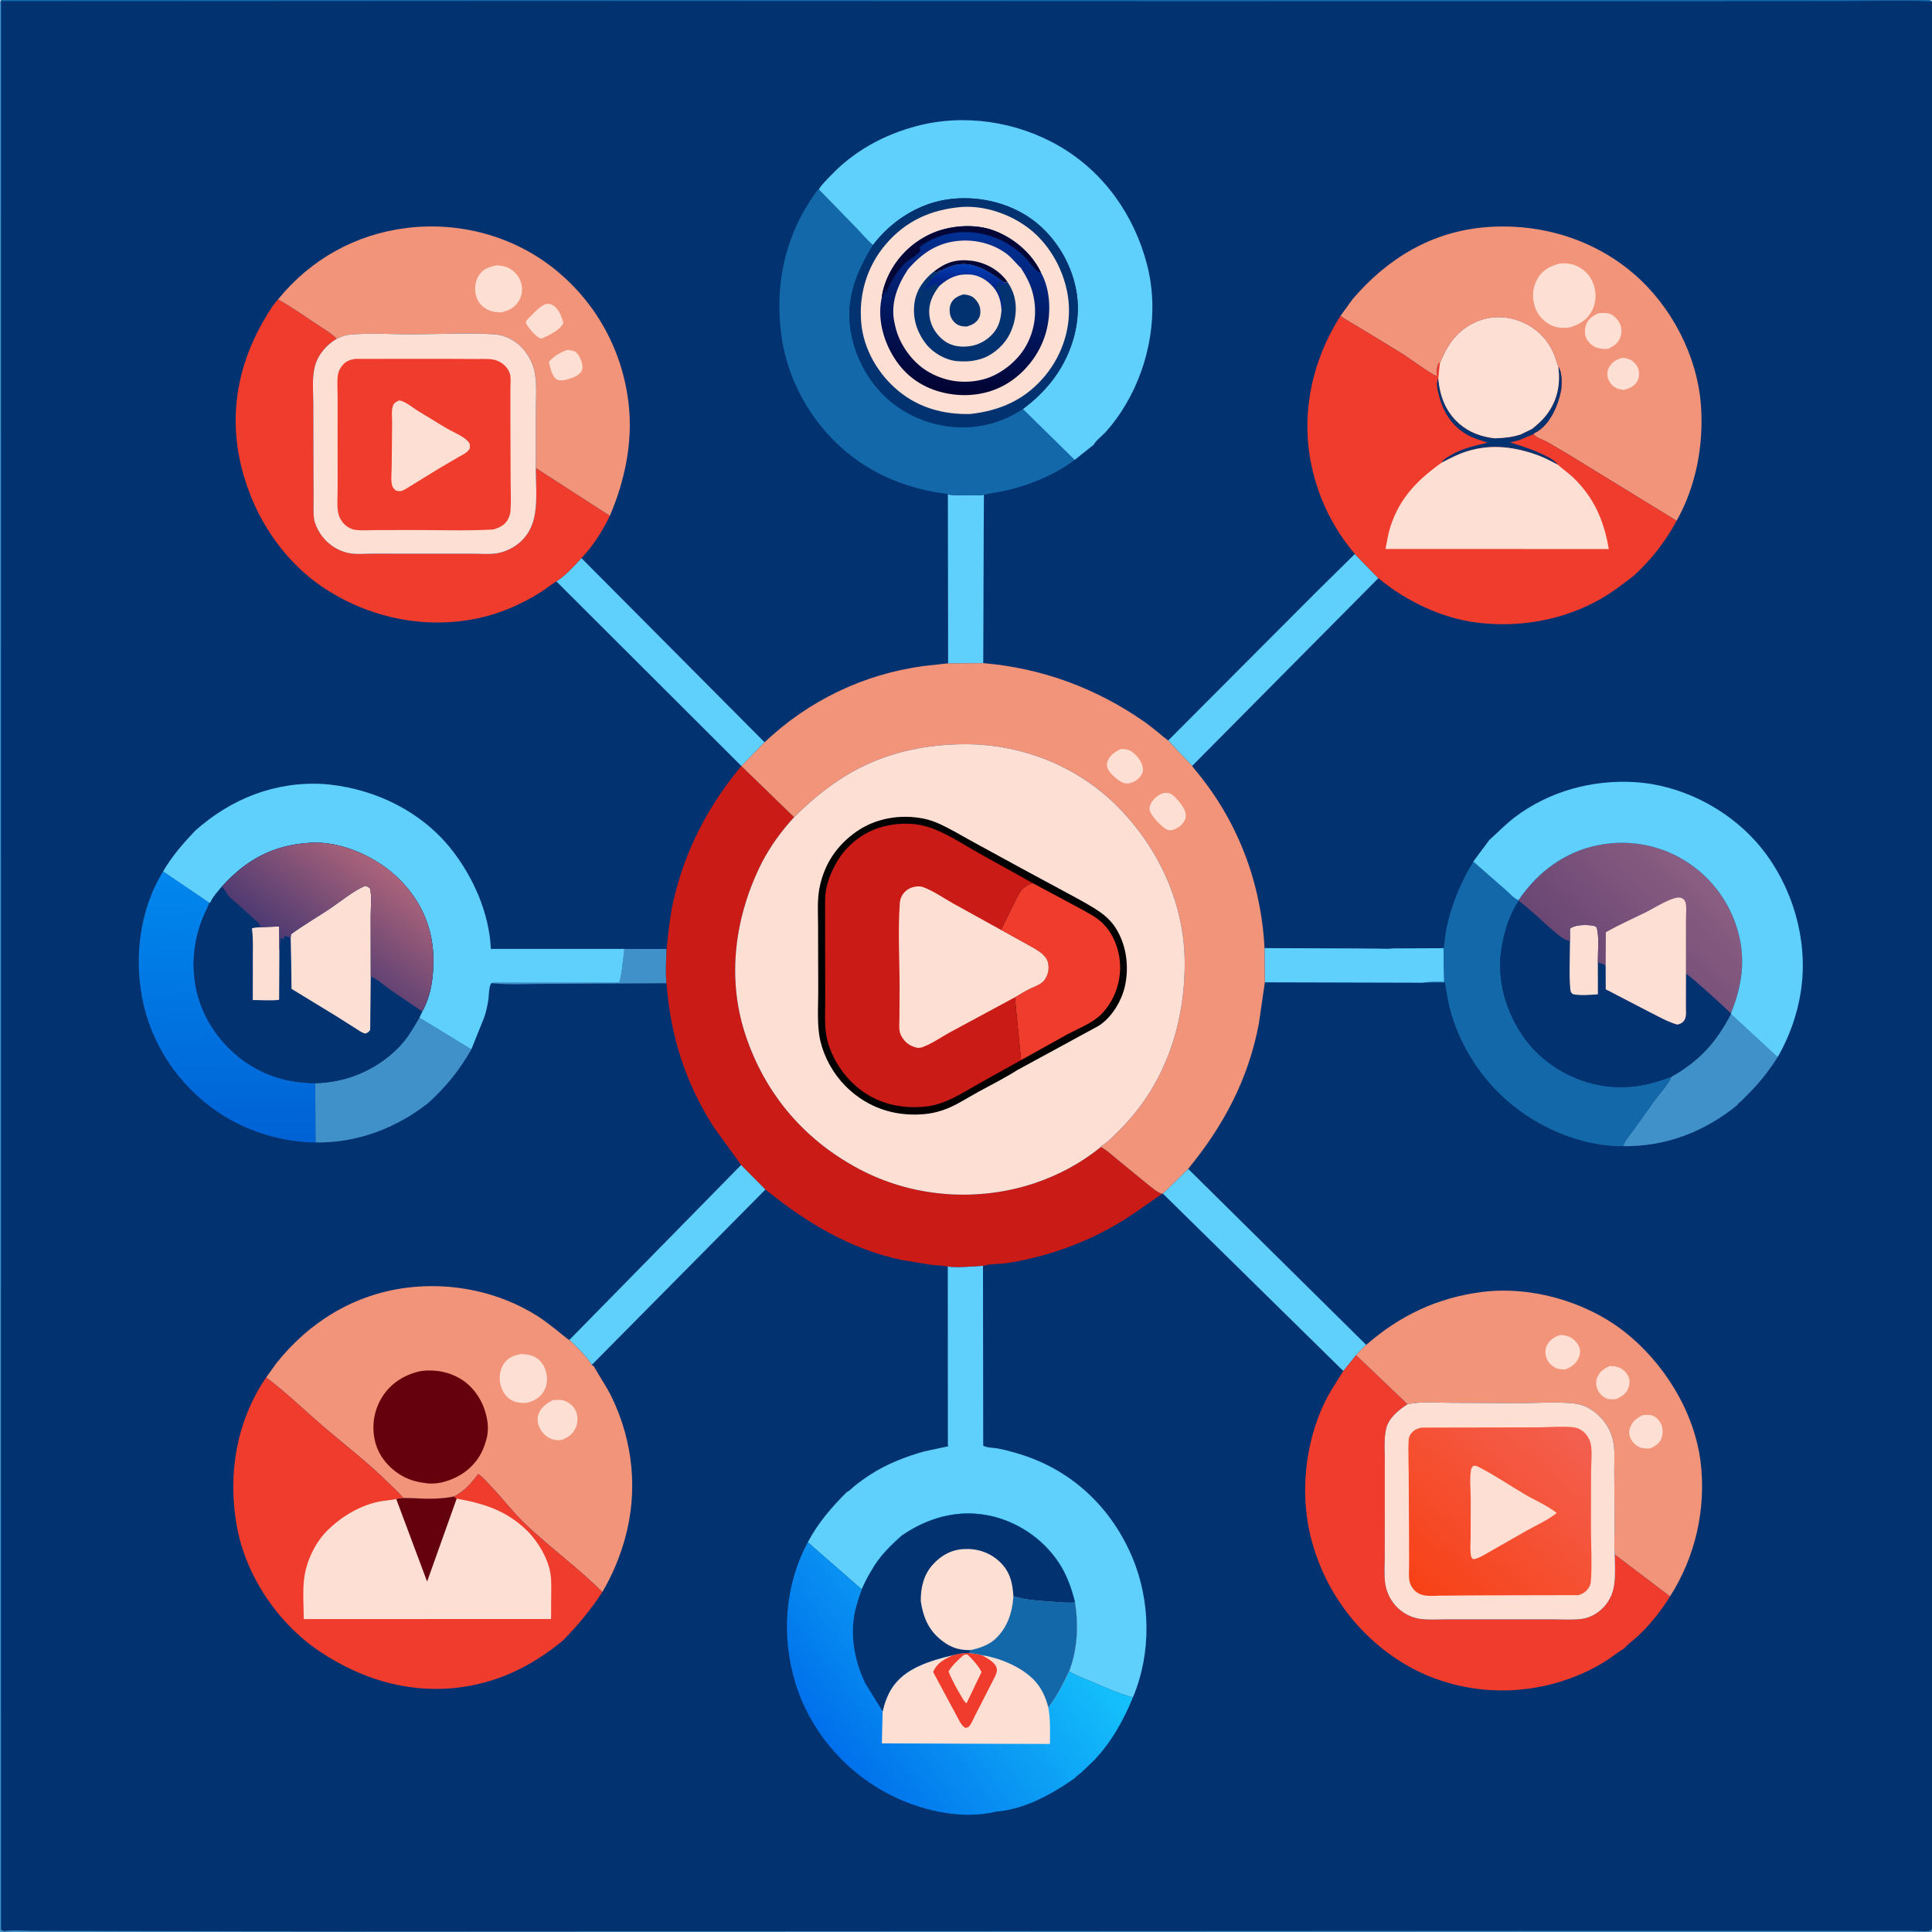<svg version="1.1" xmlns="http://www.w3.org/2000/svg" style="display: block;" viewBox="0 0 2048 2048" width="1024" height="1024">
<defs>
	<linearGradient id="Gradient1" gradientUnits="userSpaceOnUse" x1="243.217" y1="1210.34" x2="235.666" y2="924.346">
		<stop class="stop0" offset="0" stop-opacity="1" stop-color="rgb(0,98,213)"/>
		<stop class="stop1" offset="1" stop-opacity="1" stop-color="rgb(0,135,238)"/>
	</linearGradient>
	<linearGradient id="Gradient2" gradientUnits="userSpaceOnUse" x1="1694.31" y1="1037.57" x2="1805.5" y2="929.354">
		<stop class="stop0" offset="0" stop-opacity="1" stop-color="rgb(106,71,116)"/>
		<stop class="stop1" offset="1" stop-opacity="1" stop-color="rgb(139,94,130)"/>
	</linearGradient>
	<linearGradient id="Gradient3" gradientUnits="userSpaceOnUse" x1="1010.7" y1="417.703" x2="1032.83" y2="245.978">
		<stop class="stop0" offset="0" stop-opacity="1" stop-color="rgb(1,2,49)"/>
		<stop class="stop1" offset="1" stop-opacity="1" stop-color="rgb(0,49,149)"/>
	</linearGradient>
	<linearGradient id="Gradient4" gradientUnits="userSpaceOnUse" x1="1023.22" y1="300.015" x2="1024.99" y2="281.093">
		<stop class="stop0" offset="0" stop-opacity="1" stop-color="rgb(0,37,139)"/>
		<stop class="stop1" offset="1" stop-opacity="1" stop-color="rgb(0,61,182)"/>
	</linearGradient>
	<linearGradient id="Gradient5" gradientUnits="userSpaceOnUse" x1="329.045" y1="1021" x2="406.954" y2="920.192">
		<stop class="stop0" offset="0" stop-opacity="1" stop-color="rgb(78,58,114)"/>
		<stop class="stop1" offset="1" stop-opacity="1" stop-color="rgb(170,99,122)"/>
	</linearGradient>
	<linearGradient id="Gradient6" gradientUnits="userSpaceOnUse" x1="1509.09" y1="1691.41" x2="1668.85" y2="1511.65">
		<stop class="stop0" offset="0" stop-opacity="1" stop-color="rgb(247,65,22)"/>
		<stop class="stop1" offset="1" stop-opacity="1" stop-color="rgb(243,96,80)"/>
	</linearGradient>
	<linearGradient id="Gradient7" gradientUnits="userSpaceOnUse" x1="876.286" y1="1847.53" x2="1111.37" y2="1676.9">
		<stop class="stop0" offset="0" stop-opacity="1" stop-color="rgb(0,112,235)"/>
		<stop class="stop1" offset="1" stop-opacity="1" stop-color="rgb(21,195,252)"/>
	</linearGradient>
</defs>
<path transform="translate(0,0)" fill="rgb(3,50,112)" d="M 4 2048 L 0 2048 L -0.066 448.423 L -0.067 119.41 L -0.063 35.174 L -0.066 12.278 C -0.066 8.272 -0.682 3.716 1 0 L 2022.81 0 C 2028.65 0 2043.41 -1.641 2047.53 0.969 L 2048 2 L 2048 2045 L 2047.45 2047.95 L 4 2048 z"/>
<path transform="translate(0,0)" fill="rgb(64,145,201)" d="M 661.887 1005.89 L 705.904 1005.92 L 706.637 1006.17 C 706.233 1017.88 705.28 1030.63 706.543 1042.27 L 578.903 1042.9 C 559.875 1042.87 539.712 1044.32 520.9 1042.16 C 525.077 1041.21 529.92 1041.69 534.19 1041.69 L 559.468 1041.72 L 656.112 1041.71 C 658.688 1038.25 661.102 1011.97 661.887 1005.89 z"/>
<path transform="translate(0,0)" fill="rgb(19,104,170)" d="M 1 0 L 2022.81 0 C 2028.65 0 2043.41 -1.641 2047.53 0.969 L 2048 2 C 2043.39 -0.183 1962.29 1.217 1949.39 1.212 L 1581.01 1.429 L 556.83 1.029 L 170.349 1.24 L 1.077 1.22 L 1 0 z"/>
<path transform="translate(0,0)" fill="rgb(64,145,201)" d="M 4 2048 L 0 2048 L -0.066 448.423 L -0.067 119.41 L -0.063 35.174 L -0.066 12.278 C -0.066 8.272 -0.682 3.716 1 0 L 1.077 1.22 L 1.05 2045.5 C 2.211 2046.33 2.751 2046.69 4.163 2047.07 C 14.478 2045.63 26.518 2046.79 37.005 2046.81 L 109.023 2046.96 L 367.61 2047.49 L 1649.25 2046.86 L 1961.58 2046.86 L 2027.06 2046.79 C 2032.08 2046.78 2040.92 2048.04 2045.5 2046.76 C 2046.48 2046.48 2047.17 2045.59 2048 2045 L 2047.45 2047.95 L 4 2048 z"/>
<path transform="translate(0,0)" fill="rgb(95,207,252)" d="M 1004.8 524.109 C 1011.55 525.403 1018.57 524.992 1025.42 524.983 C 1031.17 524.974 1037.34 525.444 1043.01 524.419 L 1042.77 562.037 L 1042.29 702.958 L 1005.04 703.17 L 1004.8 524.109 z"/>
<path transform="translate(0,0)" fill="rgb(95,207,252)" d="M 1340.44 1005.04 L 1431.12 1005.35 L 1461.78 1005.59 C 1466.61 1005.61 1471.96 1006.08 1476.73 1005.34 L 1530.3 1005.12 L 1530.21 1006.76 L 1530.96 1040.96 C 1523.83 1041.1 1515.42 1040.41 1508.48 1041.75 L 1340.78 1041.31 L 1340.44 1005.04 z"/>
<path transform="translate(0,0)" fill="rgb(95,207,252)" d="M 603.605 1420.32 L 785.644 1234.88 L 811.443 1260.89 L 627.321 1446.84 C 621.306 1437.26 611.731 1428.17 603.605 1420.32 z"/>
<path transform="translate(0,0)" fill="rgb(64,145,201)" d="M 1834.84 1074.9 L 1884.35 1120.63 C 1876.56 1133.08 1867.39 1144.83 1857.31 1155.5 L 1846.3 1166.65 C 1845 1167.89 1842.25 1169.9 1841.6 1171.44 C 1806.77 1199.79 1765.96 1215.54 1720.69 1215.03 C 1721.68 1209.86 1727.48 1203.56 1730.5 1199.31 L 1754.93 1165.17 C 1760.48 1157.67 1768.12 1149.75 1771.93 1141.27 C 1801.61 1124.44 1818.98 1104.96 1834.84 1074.9 z"/>
<path transform="translate(0,0)" fill="rgb(95,207,252)" d="M 1259.5 1239.03 L 1448.21 1425.61 C 1444.63 1429.16 1440.77 1432.61 1437.57 1436.5 L 1423.98 1453.33 L 1232.71 1265.28 L 1259.5 1239.03 z"/>
<path transform="translate(0,0)" fill="rgb(95,207,252)" d="M 589.76 616.285 C 599.766 610.061 608.239 600.114 616.334 591.627 L 810.481 786.823 L 785.925 812.033 L 589.76 616.285 z"/>
<path transform="translate(0,0)" fill="rgb(95,207,252)" d="M 1436.19 587.276 L 1461.1 612.91 L 1263.71 811.926 L 1238.31 784.989 L 1393.59 629.282 L 1436.19 587.276 z"/>
<path transform="translate(0,0)" fill="rgb(64,145,201)" d="M 334.155 1148.17 C 344.387 1148.05 354.817 1146.57 364.703 1143.94 C 388.557 1137.6 411.793 1123.54 427.648 1104.57 C 434.265 1096.65 439.331 1087.62 444.49 1078.72 L 499.625 1112.39 C 487.047 1134.53 472.571 1152.45 453.663 1169.44 C 419.682 1196.15 378.081 1211.8 334.446 1211.06 L 334.155 1148.17 z"/>
<path transform="translate(0,0)" fill="url(#Gradient1)" d="M 172.882 923.711 L 222.05 957.065 C 219.069 964.566 215.232 971.465 212.597 979.134 C 202.316 1009.07 202.537 1042 215.212 1071.19 C 228.644 1102.13 254.619 1127.33 286.098 1139.56 C 301.54 1145.56 317.593 1148.07 334.155 1148.17 L 334.446 1211.06 C 301.169 1210.87 266.382 1200.74 238.038 1183.37 C 195.497 1157.3 164.185 1115.05 152.557 1066.4 C 141.226 1018.99 147.178 965.794 172.882 923.711 z"/>
<path transform="translate(0,0)" fill="rgb(19,104,170)" d="M 1561.72 913.303 L 1597.17 944.308 C 1600.23 947.022 1605.98 953.545 1609.81 954.086 L 1609.94 954.919 C 1599.83 969.828 1594.44 987.895 1591.62 1005.49 C 1586.17 1039.48 1596.82 1074.76 1617.09 1102.04 C 1636.87 1128.65 1668.54 1146.84 1701.32 1151.3 C 1726.57 1154.74 1748.52 1150.27 1771.93 1141.27 C 1768.12 1149.75 1760.48 1157.67 1754.93 1165.17 L 1730.5 1199.31 C 1727.48 1203.56 1721.68 1209.86 1720.69 1215.03 C 1682.49 1215.65 1641.32 1199.68 1610.92 1177.4 C 1576.54 1152.21 1550.95 1116.16 1538.63 1075.34 C 1535.29 1064.26 1533.6 1053 1531.83 1041.6 L 1508.48 1041.75 C 1515.42 1040.41 1523.83 1041.1 1530.96 1040.96 L 1530.21 1006.76 L 1530.3 1005.12 C 1531.51 998.067 1531.88 990.958 1533.37 983.878 C 1538.65 958.626 1548.46 935.39 1561.72 913.303 z"/>
<path transform="translate(0,0)" fill="rgb(3,50,112)" d="M 1609.94 954.919 C 1622.42 964.05 1633.54 975.581 1645.4 985.586 C 1651.2 990.482 1656.55 995.899 1664.24 997.622 L 1664.2 984.5 C 1669.74 979.967 1681.16 980.217 1688 981.098 C 1689.98 981.352 1690.96 981.878 1692.5 983.061 C 1695.45 993.272 1693.68 1009.15 1693.77 1020.05 L 1702.08 1023.25 L 1702.17 1048.71 L 1748.62 1072.8 C 1758.1 1077.49 1767.9 1083.28 1778.11 1086.11 C 1780.65 1085.39 1782.6 1084.79 1784.44 1082.8 C 1788.12 1078.85 1787.05 1072.75 1787.1 1067.7 L 1787.15 1032.24 C 1790.73 1033.42 1829.66 1068.99 1834.91 1074.24 L 1834.84 1074.9 C 1818.98 1104.96 1801.61 1124.44 1771.93 1141.27 C 1748.52 1150.27 1726.57 1154.74 1701.32 1151.3 C 1668.54 1146.84 1636.87 1128.65 1617.09 1102.04 C 1596.82 1074.76 1586.17 1039.48 1591.62 1005.49 C 1594.44 987.895 1599.83 969.828 1609.94 954.919 z"/>
<path transform="translate(0,0)" fill="rgb(254,223,212)" d="M 1664.24 997.622 L 1664.2 984.5 C 1669.74 979.967 1681.16 980.217 1688 981.098 C 1689.98 981.352 1690.96 981.878 1692.5 983.061 C 1695.45 993.272 1693.68 1009.15 1693.77 1020.05 L 1693.87 1053.98 C 1685.32 1054.59 1675.94 1055.59 1667.5 1053.92 C 1666.78 1053.21 1665.83 1052.67 1665.34 1051.78 C 1662.84 1047.21 1664.26 1005.69 1664.24 997.622 z"/>
<path transform="translate(0,0)" fill="url(#Gradient2)" d="M 1609.81 954.086 C 1630.2 924.071 1659.27 902.485 1695.31 895.678 C 1728.91 889.332 1762.99 896.339 1791.25 915.704 C 1819.61 935.141 1838.95 965.251 1844.97 999.094 C 1849.7 1025.66 1844.58 1049.57 1834.91 1074.24 C 1829.66 1068.99 1790.73 1033.42 1787.15 1032.24 L 1787.1 1067.7 C 1787.05 1072.75 1788.12 1078.85 1784.44 1082.8 C 1782.6 1084.79 1780.65 1085.39 1778.11 1086.11 C 1767.9 1083.28 1758.1 1077.49 1748.62 1072.8 L 1702.17 1048.71 L 1702.08 1023.25 L 1693.77 1020.05 C 1693.68 1009.15 1695.45 993.272 1692.5 983.061 C 1690.96 981.878 1689.98 981.352 1688 981.098 C 1681.16 980.217 1669.74 979.967 1664.2 984.5 L 1664.24 997.622 C 1656.55 995.899 1651.2 990.482 1645.4 985.586 C 1633.54 975.581 1622.42 964.05 1609.94 954.919 L 1609.81 954.086 z"/>
<path transform="translate(0,0)" fill="rgb(254,223,212)" d="M 1702.08 1023.25 L 1702.26 988.263 C 1716.18 980.222 1731.3 973.706 1745.69 966.519 C 1753.12 962.807 1773.53 949.848 1781.12 951.612 C 1783.17 952.088 1785.04 953.103 1786.06 955 C 1788.34 959.229 1787.15 969.307 1787.18 974.222 L 1787.15 1032.24 L 1787.1 1067.7 C 1787.05 1072.75 1788.12 1078.85 1784.44 1082.8 C 1782.6 1084.79 1780.65 1085.39 1778.11 1086.11 C 1767.9 1083.28 1758.1 1077.49 1748.62 1072.8 L 1702.17 1048.71 L 1702.08 1023.25 z"/>
<path transform="translate(0,0)" fill="rgb(95,207,252)" d="M 1578.7 890.501 C 1587.9 882.259 1596.25 873.471 1606.16 866.001 C 1642.36 838.713 1687.67 826.442 1732.66 829.068 C 1781.08 831.895 1829.48 856.326 1861.57 892.393 C 1895.76 930.819 1914.26 984.999 1910.6 1036.31 C 1908.51 1065.65 1899.11 1095.21 1884.35 1120.63 L 1834.84 1074.9 L 1834.91 1074.24 C 1844.58 1049.57 1849.7 1025.66 1844.97 999.094 C 1838.95 965.251 1819.61 935.141 1791.25 915.704 C 1762.99 896.339 1728.91 889.332 1695.31 895.678 C 1659.27 902.485 1630.2 924.071 1609.81 954.086 C 1605.98 953.545 1600.23 947.022 1597.17 944.308 L 1561.72 913.303 L 1578.7 890.501 z"/>
<path transform="translate(0,0)" fill="rgb(19,104,170)" d="M 868.02 200.792 L 908.189 242.056 C 913.763 247.805 919.317 254.63 925.453 259.706 C 906.054 291.275 894.457 321.684 903.5 359.296 C 911.08 390.822 930.334 418.884 958.301 435.678 C 985.302 451.891 1017.98 457.18 1048.61 449.422 C 1061.62 446.129 1073.04 440.718 1084.3 433.554 L 1139.19 487.514 C 1119.2 502.492 1094.68 512.979 1070.5 519.046 C 1061.42 521.324 1052.14 522.396 1043.01 524.419 C 1037.34 525.444 1031.17 524.974 1025.42 524.983 C 1018.57 524.992 1011.55 525.403 1004.8 524.109 C 1003.36 523.218 1004.17 523.535 1002.14 523.276 C 966.942 518.789 933.371 506.498 904.832 485.149 C 864.052 454.642 835.841 407.753 828.562 357.263 C 820.419 300.784 832.755 246.517 867.197 200.819 L 868.02 200.792 z"/>
<path transform="translate(0,0)" fill="rgb(95,207,252)" d="M 206.975 880.504 C 245.287 846.423 292.002 828.006 343.576 831.105 L 350 831.726 C 399.078 837.302 446.287 860.308 477.561 899.191 C 501.228 928.617 518.729 967.722 520.301 1005.86 L 661.887 1005.89 C 661.102 1011.97 658.688 1038.25 656.112 1041.71 L 559.468 1041.72 L 534.19 1041.69 C 529.92 1041.69 525.077 1041.21 520.9 1042.16 C 518.038 1045.68 518.398 1055.03 517.684 1059.83 C 516.786 1065.87 515.385 1071.83 513.59 1077.66 L 499.625 1112.39 L 444.49 1078.72 L 447.607 1072.23 C 457.539 1054.43 459.987 1033 459.302 1012.98 C 458.165 979.812 444.045 951.02 419.6 928.492 C 396.85 907.525 361.378 891.708 330.012 893.318 C 290.651 895.337 261.534 910.624 235.315 939.773 C 231.116 944.889 225.482 950.786 222.941 956.966 L 222.05 957.065 L 172.882 923.711 C 182.259 907.701 194.236 893.881 206.975 880.504 z"/>
<path transform="translate(0,0)" fill="rgb(239,60,45)" d="M 1423.98 1453.33 L 1437.57 1436.5 L 1492.07 1488.52 C 1482.67 1494.64 1471.92 1503.1 1469.34 1514.69 L 1468.84 1517.5 L 1468.59 1518.9 C 1467.17 1527.54 1467.95 1537.11 1467.93 1545.86 L 1467.92 1595.5 L 1467.88 1650.59 C 1467.89 1659.75 1467.03 1669.83 1468.42 1678.83 C 1469.54 1686.15 1472.39 1692.84 1476.71 1698.85 C 1482.94 1707.51 1493.48 1714.15 1504 1715.87 C 1513.53 1717.43 1524.37 1716.59 1534.03 1716.61 L 1592.37 1716.63 L 1647.17 1716.63 C 1656.78 1716.63 1667.2 1717.4 1676.7 1716.11 C 1683.55 1715.17 1689.8 1712.29 1695.21 1708.03 C 1704.09 1701.02 1709.61 1691.17 1711.09 1680 L 1711.33 1678.3 C 1712.57 1668.36 1711.84 1657.81 1711.75 1647.79 L 1770.34 1692.18 C 1761.08 1707.15 1750.09 1721.01 1737.4 1733.22 C 1732.49 1737.95 1726.23 1742.15 1721.85 1747.27 C 1714.28 1751.86 1707.33 1757.6 1699.76 1762.27 C 1681.88 1773.3 1660.11 1781.79 1639.67 1786.53 C 1587.12 1798.72 1530.74 1790.27 1484.92 1761.49 C 1435.73 1730.6 1400.78 1680.72 1388.23 1624.12 C 1378.54 1580.38 1383.93 1530.28 1402.76 1489.67 C 1408.66 1476.96 1416.44 1465.11 1423.98 1453.33 z"/>
<path transform="translate(0,0)" fill="rgb(239,60,45)" d="M 294.833 317.235 C 308.856 325.279 322.191 334.495 335.596 343.52 C 342.783 348.359 350.997 352.858 357.058 359.052 C 346.096 365.533 337.219 375.627 333.839 388.128 C 330.525 400.385 332.1 415.429 332.109 428.14 L 332.261 491.364 L 332.406 528.616 C 332.453 535.597 331.903 543.328 332.951 550.208 C 333.719 555.245 336.329 560.677 339.014 564.933 C 345.951 575.925 357.594 584.095 370.437 586.452 C 378.168 587.871 387.438 586.94 395.324 586.943 L 446.651 586.977 L 500.424 586.972 C 508.655 586.971 517.703 587.777 525.816 586.684 C 533.359 585.667 541.592 582.122 547.667 577.652 C 558.725 569.517 565.084 557.996 567.063 544.5 L 567.336 542.773 C 569.507 527.904 568.035 511.155 567.978 496.067 L 646.483 546.717 C 638.89 562.497 628.54 579 616.334 591.627 C 608.239 600.114 599.766 610.061 589.76 616.285 C 584.137 619.587 579.099 624.007 573.546 627.505 C 552.689 640.645 529.859 650.627 505.665 655.617 C 449.588 667.182 391.05 654.809 343.455 623.282 C 296.368 592.092 264.592 540.06 253.714 485.111 C 242.14 426.642 256.947 371.929 289.829 323.236 L 294.833 317.235 z"/>
<path transform="translate(0,0)" fill="rgb(95,207,252)" d="M 1004.69 1342.59 C 1016.65 1343.92 1029.97 1342.41 1042.02 1341.78 L 1042.25 1532.49 L 1043.44 1533.05 C 1047.57 1534.86 1053.4 1534.59 1057.88 1535.47 C 1067.11 1537.29 1076.41 1539.87 1085.34 1542.83 C 1138.53 1560.5 1178.66 1599.5 1200.29 1650.85 C 1219.61 1696.69 1220.58 1751.54 1201.58 1797.73 L 1200.86 1799.43 C 1185.08 1795.01 1171 1788.53 1156 1782.15 C 1148.27 1778.86 1140.44 1776.21 1133.29 1771.71 C 1142.27 1748.49 1143.33 1722.93 1139.57 1698.55 C 1135.79 1683.49 1130.7 1668.98 1122 1656 C 1104.84 1630.36 1076.92 1611.87 1046.59 1606.23 C 1013.71 1600.11 983.133 1609.29 956.083 1627.64 C 943.985 1638.45 932.167 1649.95 924.191 1664.28 C 919.989 1670.89 916.734 1677.7 913.501 1684.83 L 856.302 1634.87 C 867.136 1614.35 881.512 1597.67 897.88 1581.46 C 900.22 1580.71 903.513 1577.11 905.496 1575.51 C 910.925 1571.11 916.64 1567.01 922.504 1563.21 C 940.041 1551.84 959.534 1544.27 979.559 1538.6 L 1005.2 1533.13 L 1004.8 1531.6 L 1004.69 1342.59 z"/>
<path transform="translate(0,0)" fill="rgb(95,207,252)" d="M 868.02 200.792 C 871.165 195.368 876.34 190.598 880.665 186.056 C 905.532 159.937 936.848 142.911 971.502 133.676 C 1022.08 120.198 1078.19 128.781 1123.32 155.144 C 1170.36 182.626 1202.56 228.439 1216.01 280.901 C 1228.75 330.569 1219.05 385.64 1192.98 429.358 C 1186.9 439.542 1180.19 448.95 1172.24 457.764 C 1169.26 461.072 1160.94 467.729 1159.42 471.394 L 1139.19 487.514 L 1084.3 433.554 C 1095.63 425.206 1105.91 415.497 1114.64 404.435 C 1134.55 379.183 1145.94 345.246 1141.69 313.091 C 1137.62 282.299 1120.1 252.073 1095.24 233.486 C 1069.56 214.29 1035.22 206.778 1003.68 211.518 C 972.737 216.168 944.066 234.917 925.453 259.706 C 919.317 254.63 913.763 247.805 908.189 242.056 L 868.02 200.792 z"/>
<path transform="translate(0,0)" fill="rgb(242,148,121)" d="M 294.833 317.235 C 329.455 274.762 377.071 248.229 431.388 241.628 C 486.67 234.91 543.267 249.868 586.913 284.481 C 632.122 320.332 660.279 372.045 666.5 429.264 C 670.852 469.287 662.216 510.036 646.483 546.717 L 567.978 496.067 L 568.013 436.085 C 568.009 420.026 570.174 401.29 564.355 386.189 C 559.492 373.57 549.881 362.691 537.224 357.498 C 533.112 355.811 528.885 354.72 524.449 354.417 C 495.891 352.471 466.093 354.287 437.419 354.379 C 415.244 354.451 391.483 352.548 369.5 354.901 C 365.074 355.375 361.101 357.297 357.058 359.052 C 350.997 352.858 342.783 348.359 335.596 343.52 C 322.191 334.495 308.856 325.279 294.833 317.235 z"/>
<path transform="translate(0,0)" fill="rgb(254,223,212)" d="M 600.497 371.083 C 602.086 371.017 603.62 371.102 605.188 371.366 C 608.754 371.965 610.858 373.034 612.906 376.023 C 615.712 380.117 618.794 387.735 616.762 392.686 C 614.237 398.839 604.09 401.51 598.241 402.956 C 596.062 403.074 592.852 403.512 590.843 402.558 C 585.134 399.846 583.159 389.1 581.779 383.482 C 587.587 377.359 592.737 374.269 600.497 371.083 z"/>
<path transform="translate(0,0)" fill="rgb(254,223,212)" d="M 577.625 322.5 C 581.184 321.818 582.855 321.774 586.151 323.662 C 592.62 327.37 595.459 335.88 597.264 342.58 C 593.353 349.992 582.808 354.962 575.5 358.34 L 572.984 358.926 C 567.778 356.441 562.292 349.826 558.967 345.137 C 557.316 342.808 557.41 342.651 557.952 340 C 563.918 333.694 569.929 326.718 577.625 322.5 z"/>
<path transform="translate(0,0)" fill="rgb(254,223,212)" d="M 526.968 281.264 C 531.196 281.386 535.985 282.34 539.743 284.352 C 545.671 287.525 550.345 293.067 552.319 299.5 C 554.284 305.903 553.48 313.028 550.107 318.826 C 545.841 326.158 539.368 329.158 531.503 331.088 C 524.803 331.133 518.692 330.033 513.15 325.993 C 508.006 322.243 504.867 316.578 503.923 310.334 C 502.92 303.707 504.403 296.099 508.471 290.683 C 513.219 284.361 519.575 282.566 526.968 281.264 z"/>
<path transform="translate(0,0)" fill="rgb(3,50,112)" d="M 925.453 259.706 C 944.066 234.917 972.737 216.168 1003.68 211.518 C 1035.22 206.778 1069.56 214.29 1095.24 233.486 C 1120.1 252.073 1137.62 282.299 1141.69 313.091 C 1145.94 345.246 1134.55 379.183 1114.64 404.435 C 1105.91 415.497 1095.63 425.206 1084.3 433.554 C 1073.04 440.718 1061.62 446.129 1048.61 449.422 C 1017.98 457.18 985.302 451.891 958.301 435.678 C 930.334 418.884 911.08 390.822 903.5 359.296 C 894.457 321.684 906.054 291.275 925.453 259.706 z"/>
<path transform="translate(0,0)" fill="rgb(254,223,212)" d="M 1019.17 219.422 C 1044.05 217.607 1071.45 227.216 1090.99 242.386 C 1113.96 260.23 1129.34 289.29 1132.57 318.041 C 1135.73 346.166 1126.6 374.969 1108.93 396.976 C 1087.94 423.101 1060.83 435.394 1028.17 438.878 C 1000.51 439.427 974.406 432.483 952.731 414.717 C 930.95 396.864 915.45 370.387 912.924 342.13 C 910.217 311.856 919.083 282.264 938.936 259 C 960.216 234.064 986.841 222.183 1019.17 219.422 z"/>
<path transform="translate(0,0)" fill="url(#Gradient3)" d="M 934.646 316.24 C 935.165 311.005 936.295 306.119 938.02 301.165 C 946.118 277.903 963.277 259.024 985.5 248.424 C 1005.24 239.006 1032.41 236.638 1053.04 244.177 C 1074.28 251.939 1093.75 268.268 1103.46 288.904 C 1113.81 307.38 1114.32 332.48 1108.75 352.486 C 1102.38 375.373 1086.2 396.068 1065.54 407.794 C 1047.32 418.132 1026 420.956 1005.5 417.355 C 982.957 413.396 963.71 402.148 950.47 383.203 C 937.394 364.492 930.01 340.134 934.277 317.348 L 934.477 316.337 L 934.646 316.24 z"/>
<path transform="translate(0,0)" fill="rgb(2,7,55)" d="M 934.646 316.24 C 935.165 311.005 936.295 306.119 938.02 301.165 C 946.118 277.903 963.277 259.024 985.5 248.424 C 1005.24 239.006 1032.41 236.638 1053.04 244.177 C 1074.28 251.939 1093.75 268.268 1103.46 288.904 C 1097.95 288.383 1093.28 280.356 1089.95 276.5 C 1086.21 272.164 1082.02 267.72 1077.18 264.625 C 1059.67 250.621 1035.43 243.899 1013.26 246.59 C 1002.65 247.878 992.047 251.284 982.759 256.567 C 980.208 258.017 976.923 259.545 975.165 261.949 L 974.583 263 L 976.122 265 C 973.477 269.787 965.705 273.993 961.239 277.307 C 953.041 284.239 942.698 300.081 939.5 310.49 L 938.75 305.495 L 938.602 306.284 C 937.839 310.057 936.921 313.088 934.646 316.24 z"/>
<path transform="translate(0,0)" fill="rgb(254,223,212)" d="M 962.557 285.441 C 977.651 268 994.235 256.881 1017.76 255.173 C 1036.21 253.833 1056.41 259.439 1070.41 271.822 C 1072.02 273.244 1081.65 284.001 1082.29 284.09 C 1087.75 292.808 1092.63 301.584 1094.99 311.699 L 1095.39 313.5 C 1099.56 331.696 1096.6 351.047 1087.31 367.241 C 1077.94 383.586 1059.55 398.046 1041.07 402.464 C 1020.72 407.329 1000.34 404.12 982.524 393.17 C 966.493 383.319 953.275 364.59 949.114 346.246 L 948.731 344.5 L 947.933 340.938 C 943.993 320.851 951.651 301.884 962.557 285.441 z"/>
<path transform="translate(0,0)" fill="rgb(2,7,55)" d="M 990.027 287.782 C 1002.37 278.103 1013.86 274.427 1029.63 276.367 C 1044.41 278.187 1058.56 285.889 1067.36 297.965 L 1068.5 299.69 C 1067.09 299.361 1065.4 299.347 1063.98 299.219 C 1054.49 292.468 1045.05 285.405 1033.76 281.968 C 1020.2 277.845 1010.06 280.46 997.905 286.707 C 996.054 287.079 995.007 287.273 993.498 288.503 L 992.516 289.409 L 990.027 287.782 z"/>
<path transform="translate(0,0)" fill="rgb(3,50,112)" d="M 997.905 286.707 C 1010.06 280.46 1020.2 277.845 1033.76 281.968 C 1045.05 285.405 1054.49 292.468 1063.98 299.219 C 1065.4 299.347 1067.09 299.361 1068.5 299.69 C 1071.28 304 1073.48 308.367 1074.9 313.322 C 1078.94 327.46 1076.21 343.914 1068.98 356.627 C 1062.63 367.792 1050.43 377.829 1037.96 381.006 L 1036.5 381.361 C 1029.26 383.223 1021.95 383.464 1014.5 382.804 C 1002.34 381.727 989.344 374.321 981.775 364.75 C 971.889 352.249 967.185 337.224 969.342 321.308 C 971.215 307.482 979.322 296.19 990.027 287.782 L 992.516 289.409 L 993.498 288.503 C 995.007 287.273 996.054 287.079 997.905 286.707 z"/>
<path transform="translate(0,0)" fill="url(#Gradient4)" d="M 997.905 286.707 C 1010.06 280.46 1020.2 277.845 1033.76 281.968 C 1045.05 285.405 1054.49 292.468 1063.98 299.219 L 1066.42 302.5 C 1064.79 302.5 1063.96 302.188 1062.45 301.645 L 1060.5 303.511 L 1059 303 L 1061 301 C 1060.33 298.967 1060.88 299.86 1059.32 298.338 L 1055.78 304.315 C 1056.78 306.154 1057.71 307.809 1058.89 309.538 C 1061.4 313.231 1061.22 316.729 1062.25 320.75 C 1062.45 321.513 1063.02 322.349 1063.43 323.021 C 1063 325.31 1062.73 327.187 1061.64 329.278 C 1061.18 319.867 1059.04 311.541 1052.78 304.241 C 1046.57 297.004 1037.77 291.568 1028.12 290.996 C 1014.71 290.202 1005.65 294.367 995.771 303.148 L 992.5 301.046 C 987.087 301.426 983.497 305.17 979.112 308.261 L 982.24 303 C 986.092 296.009 991.747 291.564 997.905 286.707 z"/>
<path transform="translate(0,0)" fill="rgb(254,223,212)" d="M 995.771 303.148 C 1005.65 294.367 1014.71 290.202 1028.12 290.996 C 1037.77 291.568 1046.57 297.004 1052.78 304.241 C 1059.04 311.541 1061.18 319.867 1061.64 329.278 C 1060.95 336.411 1059.67 343.206 1055.74 349.364 C 1050.17 358.092 1040.14 364.786 1029.96 366.63 C 1019.78 368.472 1009.35 367.456 1000.87 361.222 C 992.763 355.256 986.807 345.906 985.399 335.917 C 983.579 323.008 988.021 313.066 995.771 303.148 z"/>
<path transform="translate(0,0)" fill="rgb(3,50,112)" d="M 1021.23 312.095 C 1023.79 312.287 1026.65 312.73 1029.04 313.733 C 1033.17 315.472 1036.93 320.394 1038.34 324.56 C 1039.58 328.253 1039.65 333.499 1037.8 337 C 1034.93 342.434 1030.32 344.479 1024.74 346.185 C 1022.19 346.14 1019.79 345.938 1017.34 345.147 C 1013.2 343.807 1009.82 340.262 1008.1 336.314 C 1006.21 332.002 1006.09 325.785 1008.13 321.5 C 1010.7 316.111 1015.82 313.695 1021.23 312.095 z"/>
<path transform="translate(0,0)" fill="rgb(242,148,121)" d="M 1448.21 1425.61 C 1484.09 1394.43 1523.4 1375.68 1570.78 1369.59 C 1622.59 1362.93 1680.59 1379.47 1721.55 1411.36 C 1763.58 1444.08 1796.13 1496.42 1802.7 1549.74 C 1808.79 1599.08 1797.19 1650.36 1770.34 1692.18 L 1711.75 1647.79 C 1710.76 1638.54 1711.57 1628.22 1711.52 1618.87 L 1711.2 1557.35 C 1711.14 1548.07 1711.99 1537.86 1710.25 1528.77 C 1707.52 1514.52 1698.9 1502.12 1686.72 1494.31 C 1681.14 1490.73 1675.22 1488.46 1668.61 1487.74 C 1649.13 1485.6 1627.74 1487.51 1608.03 1487.41 L 1538.78 1487.05 C 1523.59 1486.98 1506.94 1485.43 1492.07 1488.52 L 1437.57 1436.5 C 1440.77 1432.61 1444.63 1429.16 1448.21 1425.61 z"/>
<path transform="translate(0,0)" fill="rgb(254,223,212)" d="M 1706.1 1448.14 C 1708.82 1448.1 1711.44 1448.09 1714.07 1448.86 C 1719.34 1450.4 1723.88 1454.14 1726.21 1459.17 C 1727.96 1462.95 1727.56 1467.71 1726.13 1471.5 C 1723.89 1477.44 1718.67 1480.62 1713.16 1483.16 C 1710.33 1483.22 1706.5 1483.68 1703.81 1482.7 C 1699.18 1481 1696.05 1477.99 1693.83 1473.61 C 1691.7 1469.38 1691.32 1464.96 1692.98 1460.5 C 1695.35 1454.16 1700.18 1450.87 1706.1 1448.14 z"/>
<path transform="translate(0,0)" fill="rgb(254,223,212)" d="M 1741.18 1500.11 C 1744 1499.88 1747.21 1499.64 1750 1500.11 C 1754.34 1500.84 1758.46 1504.97 1760.48 1508.7 C 1762.97 1513.29 1762.97 1520.01 1761.17 1524.84 C 1759.05 1530.54 1754.03 1533.3 1748.76 1535.56 C 1745.75 1535.46 1742.5 1535.49 1739.58 1534.66 C 1735.16 1533.42 1730.9 1529.49 1728.82 1525.47 C 1727.12 1522.17 1726.43 1518.14 1727.55 1514.55 C 1729.92 1506.91 1734.47 1503.68 1741.18 1500.11 z"/>
<path transform="translate(0,0)" fill="rgb(254,223,212)" d="M 1654.36 1415.1 C 1657.46 1415.31 1660.62 1415.78 1663.5 1417.04 C 1668.21 1419.09 1672.18 1423.38 1674.11 1428.11 C 1675.66 1431.92 1674.94 1436.11 1673.27 1439.78 C 1670.48 1445.93 1665.16 1449.43 1659.07 1451.76 L 1658.13 1451.67 C 1655.03 1451.44 1651.9 1451.47 1649.05 1450.06 C 1644.41 1447.77 1640.63 1443.73 1639.08 1438.74 C 1637.71 1434.34 1637.83 1429.58 1640.11 1425.5 C 1643.35 1419.68 1648.17 1416.92 1654.36 1415.1 z"/>
<path transform="translate(0,0)" fill="rgb(3,50,112)" d="M 235.315 939.773 C 261.534 910.624 290.651 895.337 330.012 893.318 C 361.378 891.708 396.85 907.525 419.6 928.492 C 444.045 951.02 458.165 979.812 459.302 1012.98 C 459.987 1033 457.539 1054.43 447.607 1072.23 L 444.49 1078.72 C 439.331 1087.62 434.265 1096.65 427.648 1104.57 C 411.793 1123.54 388.557 1137.6 364.703 1143.94 C 354.817 1146.57 344.387 1148.05 334.155 1148.17 C 317.593 1148.07 301.54 1145.56 286.098 1139.56 C 254.619 1127.33 228.644 1102.13 215.212 1071.19 C 202.537 1042 202.316 1009.07 212.597 979.134 C 215.232 971.465 219.069 964.566 222.05 957.065 L 222.941 956.966 C 225.482 950.786 231.116 944.889 235.315 939.773 z"/>
<path transform="translate(0,0)" fill="rgb(254,223,212)" d="M 276.614 982.905 L 295.96 982.041 L 296.158 1009.07 L 295.887 1059.83 C 287.033 1061.01 276.952 1060.06 267.957 1060.06 L 268.001 1014.78 C 267.995 1005.09 268.464 995.2 267.197 985.58 L 266.993 984.115 C 269.918 983.071 273.5 983.141 276.614 982.905 z"/>
<path transform="translate(0,0)" fill="rgb(254,223,212)" d="M 308.109 993.855 L 308.5 990.346 C 321.367 980.867 335.588 972.667 348.919 963.783 C 360.788 955.873 374.029 944.737 387 939.045 C 389.669 939.576 390.167 940.114 392.265 941.912 C 394.31 950.644 392.928 962.257 392.919 971.424 L 393.012 1035.12 L 392.417 1091.13 C 391.8 1093.74 389.8 1094.33 387.708 1095.59 C 383.95 1095.14 380.636 1092.5 377.496 1090.52 L 356.501 1077.21 L 309.022 1048.23 L 308.711 1021.74 L 308.109 993.855 z"/>
<path transform="translate(0,0)" fill="url(#Gradient5)" d="M 235.315 939.773 C 261.534 910.624 290.651 895.337 330.012 893.318 C 361.378 891.708 396.85 907.525 419.6 928.492 C 444.045 951.02 458.165 979.812 459.302 1012.98 C 459.987 1033 457.539 1054.43 447.607 1072.23 L 414.337 1049.65 C 407.84 1045.07 400.21 1038.03 393.012 1035.12 L 392.919 971.424 C 392.928 962.257 394.31 950.644 392.265 941.912 C 390.167 940.114 389.669 939.576 387 939.045 C 374.029 944.737 360.788 955.873 348.919 963.783 C 335.588 972.667 321.367 980.867 308.5 990.346 L 308.109 993.855 L 301.793 992.281 L 301 993 L 301.446 995.41 L 298.266 995.074 L 297.469 993.5 L 296.158 1009.07 L 295.96 982.041 L 276.614 982.905 C 274.733 978.559 271.41 976.066 268 972.965 L 251.487 958.015 C 247.311 954.358 242.011 950.395 239.341 945.45 C 238.204 943.344 236.811 941.637 235.315 939.773 z"/>
<path transform="translate(0,0)" fill="rgb(254,223,212)" d="M 357.058 359.052 C 361.101 357.297 365.074 355.375 369.5 354.901 C 391.483 352.548 415.244 354.451 437.419 354.379 C 466.093 354.287 495.891 352.471 524.449 354.417 C 528.885 354.72 533.112 355.811 537.224 357.498 C 549.881 362.691 559.492 373.57 564.355 386.189 C 570.174 401.29 568.009 420.026 568.013 436.085 L 567.978 496.067 C 568.035 511.155 569.507 527.904 567.336 542.773 L 567.063 544.5 C 565.084 557.996 558.725 569.517 547.667 577.652 C 541.592 582.122 533.359 585.667 525.816 586.684 C 517.703 587.777 508.655 586.971 500.424 586.972 L 446.651 586.977 L 395.324 586.943 C 387.438 586.94 378.168 587.871 370.437 586.452 C 357.594 584.095 345.951 575.925 339.014 564.933 C 336.329 560.677 333.719 555.245 332.951 550.208 C 331.903 543.328 332.453 535.597 332.406 528.616 L 332.261 491.364 L 332.109 428.14 C 332.1 415.429 330.525 400.385 333.839 388.128 C 337.219 375.627 346.096 365.533 357.058 359.052 z"/>
<path transform="translate(0,0)" fill="rgb(239,60,45)" d="M 376.595 380.42 L 471.803 380.387 L 506.891 380.529 C 513.624 380.596 521.787 379.852 527.962 382.75 C 533.759 385.471 538.414 389.806 540.434 396.002 C 541.839 400.308 541.056 406.926 541.064 411.503 L 541.053 447.545 L 541.276 509.522 C 541.314 520.089 541.922 530.98 541.165 541.5 C 540.948 544.521 539.979 547.451 538.614 550.15 C 535.294 556.717 529.615 559.266 522.929 561.273 C 494.207 562.968 464.638 561.751 435.841 561.848 L 397.912 561.947 C 391.317 561.957 384.197 562.498 377.653 561.82 C 374.417 561.485 371.328 560.368 368.621 558.58 C 363.075 554.915 359.468 549.268 358.342 542.704 C 357.007 534.919 357.925 525.622 357.909 517.689 L 357.874 463.305 L 357.899 419.674 C 357.879 412.496 357.117 404.277 358.196 397.192 C 358.667 394.101 360.391 390.652 362.249 388.176 C 366.198 382.913 370.337 381.48 376.595 380.42 z"/>
<path transform="translate(0,0)" fill="rgb(254,223,212)" d="M 423.198 424.5 C 429.18 425.099 437.47 432.052 442.67 435.352 L 473.06 453.846 C 480.057 457.925 491.274 462.347 496.449 468.201 C 498.643 470.684 498.013 472.416 497.939 475.5 C 495.503 479.86 490.627 481.878 486.431 484.291 L 466.468 495.947 L 429.511 518.667 C 425.736 520.82 423.691 521.157 419.5 519.971 C 418.214 518.732 416.722 517.432 416.044 515.722 C 413.962 510.47 415.16 501.298 415.204 495.5 L 415.662 448.754 C 415.73 443.451 414.645 434.709 416.671 429.804 C 417.917 426.787 420.39 425.707 423.198 424.5 z"/>
<path transform="translate(0,0)" fill="rgb(254,223,212)" d="M 1492.07 1488.52 C 1506.94 1485.43 1523.59 1486.98 1538.78 1487.05 L 1608.03 1487.41 C 1627.74 1487.51 1649.13 1485.6 1668.61 1487.74 C 1675.22 1488.46 1681.14 1490.73 1686.72 1494.31 C 1698.9 1502.12 1707.52 1514.52 1710.25 1528.77 C 1711.99 1537.86 1711.14 1548.07 1711.2 1557.35 L 1711.52 1618.87 C 1711.57 1628.22 1710.76 1638.54 1711.75 1647.79 C 1711.84 1657.81 1712.57 1668.36 1711.33 1678.3 L 1711.09 1680 C 1709.61 1691.17 1704.09 1701.02 1695.21 1708.03 C 1689.8 1712.29 1683.55 1715.17 1676.7 1716.11 C 1667.2 1717.4 1656.78 1716.63 1647.17 1716.63 L 1592.37 1716.63 L 1534.03 1716.61 C 1524.37 1716.59 1513.53 1717.43 1504 1715.87 C 1493.48 1714.15 1482.94 1707.51 1476.71 1698.85 C 1472.39 1692.84 1469.54 1686.15 1468.42 1678.83 C 1467.03 1669.83 1467.89 1659.75 1467.88 1650.59 L 1467.92 1595.5 L 1467.93 1545.86 C 1467.95 1537.11 1467.17 1527.54 1468.59 1518.9 L 1468.84 1517.5 L 1469.34 1514.69 C 1471.92 1503.1 1482.67 1494.64 1492.07 1488.52 z"/>
<path transform="translate(0,0)" fill="url(#Gradient6)" d="M 1506.76 1513.32 L 1630.42 1513.07 C 1639.89 1513.07 1666.05 1510.79 1673.4 1514.4 C 1679.25 1517.28 1683.33 1521.76 1685.5 1527.94 C 1688.43 1536.26 1686.65 1549.79 1686.62 1558.78 L 1686.48 1619.73 C 1686.44 1638.41 1687.88 1658.46 1686.3 1677 C 1686.14 1678.88 1685.58 1680.38 1684.69 1682.05 C 1682.1 1686.92 1678.22 1689.47 1673.02 1690.91 L 1568.37 1691.14 L 1527.43 1691.46 C 1520.35 1691.53 1510.77 1692.68 1504.32 1689.39 C 1499.36 1686.85 1495.8 1682.34 1494.35 1676.98 C 1492.97 1671.87 1493.72 1665.22 1493.7 1659.92 L 1493.62 1625.48 L 1493.27 1560.21 C 1493.23 1549.09 1492.58 1537.59 1493.21 1526.5 C 1493.33 1524.33 1493.95 1522.51 1495.11 1520.68 C 1497.98 1516.19 1501.76 1514.51 1506.76 1513.32 z"/>
<path transform="translate(0,0)" fill="rgb(254,223,212)" d="M 1560.88 1554.5 L 1562.6 1553.87 C 1564.69 1553.32 1567.49 1555.11 1569.33 1556.06 C 1585.28 1564.3 1600.55 1574.79 1616.07 1583.89 C 1627.38 1590.53 1639.87 1595.75 1650.23 1603.83 C 1640.92 1611.21 1629.07 1616.61 1618.66 1622.34 L 1579.03 1644.96 C 1574.13 1647.66 1567.08 1652.42 1561.5 1652.87 L 1559.55 1650.5 C 1558.05 1643.98 1558.92 1636.08 1558.92 1629.39 L 1559.04 1590.16 C 1559.07 1580.29 1557.66 1568.04 1559.3 1558.5 C 1559.57 1556.88 1560.11 1555.93 1560.88 1554.5 z"/>
<path transform="translate(0,0)" fill="rgb(242,148,121)" d="M 1433.81 317.138 C 1470.83 273.797 1518.02 245.248 1575.69 240.783 C 1632.23 236.405 1688.94 253.191 1732.06 290.391 C 1771.84 324.708 1799.27 377.19 1803.08 429.841 C 1806.11 471.589 1797.97 515.315 1777.28 552.062 L 1659.75 480.001 L 1639.79 468.333 C 1635.15 465.89 1628.72 464.341 1625.66 460.236 L 1625.97 459.287 L 1627.55 458.546 C 1640.58 451.945 1649.17 435.141 1652.86 421.707 L 1653.32 420.005 L 1654.62 414.763 C 1655.85 407.985 1656.05 394.383 1651.84 388.615 C 1651.32 387.906 1651.55 388.331 1651.22 387.159 L 1647.89 377.006 C 1641.33 360.412 1629.77 348.405 1613.26 341.345 C 1598.4 334.988 1581.36 334.383 1566.33 340.559 C 1545.16 349.26 1534.74 364.599 1526.32 385.132 L 1525.65 384.535 C 1522.77 387.059 1523.1 395.141 1522.83 398.911 C 1509.5 391.731 1497.03 381.561 1484.11 373.5 L 1439.22 346.164 C 1433.17 342.407 1426.56 339.243 1421.03 334.75 L 1433.81 317.138 z"/>
<path transform="translate(0,0)" fill="rgb(254,223,212)" d="M 1720.18 379.258 C 1723.01 379.601 1725.67 380.054 1728.26 381.335 C 1732.03 383.197 1735.74 387.515 1736.86 391.598 C 1737.94 395.515 1737.61 400.808 1735.5 404.333 C 1732.22 409.799 1727.12 411.713 1721.29 413.411 C 1718.53 412.943 1715.55 412.532 1713.05 411.24 C 1709.13 409.219 1705.98 405.513 1704.63 401.31 C 1703.28 397.154 1703.71 392.758 1705.91 389 C 1709.22 383.352 1714.01 380.807 1720.18 379.258 z"/>
<path transform="translate(0,0)" fill="rgb(254,223,212)" d="M 1694.11 332.096 C 1697.61 331.742 1701.99 331.428 1705.41 332.35 C 1710.13 333.623 1714.04 337.511 1716.36 341.681 C 1718.99 346.418 1719.54 351.299 1718 356.5 C 1715.92 363.526 1711.08 366.573 1704.98 369.748 C 1701.13 370.108 1696.89 369.806 1693.17 368.718 C 1688.41 367.325 1684.09 363.431 1681.85 359.054 C 1679.37 354.233 1679.73 349.261 1681.35 344.25 C 1683.35 338.047 1688.54 334.808 1694.11 332.096 z"/>
<path transform="translate(0,0)" fill="rgb(254,223,212)" d="M 1653.58 279.272 C 1659.38 278.825 1665.72 279.395 1671.07 281.801 C 1679.95 285.794 1686.27 292.482 1689.38 301.781 C 1692.53 311.212 1691.88 321.802 1686.99 330.5 C 1681.85 339.635 1673.45 344.309 1663.74 347.132 C 1657.07 347.915 1650.7 347.754 1644.5 344.874 C 1636.64 341.225 1629.86 333.907 1627.2 325.662 C 1623.91 315.441 1624.26 305.785 1629.43 296.157 C 1634.81 286.14 1643.14 282.143 1653.58 279.272 z"/>
<path transform="translate(0,0)" fill="rgb(203,27,22)" d="M 785.925 812.033 L 841.797 866.245 C 828.794 880.35 816.875 896.687 807.961 913.717 C 779.429 969.748 770.068 1035.04 789.78 1095.64 C 810.875 1160.48 854.406 1210.89 915.4 1241.64 C 970.807 1269.56 1037.43 1273.94 1096.23 1254.37 C 1122.11 1245.75 1145.79 1233.03 1166.97 1215.85 C 1173.08 1219.05 1178.74 1224.39 1184.08 1228.78 L 1216.14 1255.07 C 1220.92 1258.77 1226.03 1263.48 1231.78 1265.48 C 1216.19 1276.27 1200.91 1287.67 1184.56 1297.31 C 1156.16 1314.05 1125.64 1326.17 1093.57 1333.77 C 1084.31 1335.97 1075 1337.97 1065.55 1339.18 C 1058.65 1340.06 1049.17 1339.58 1042.8 1341.78 L 1042.02 1341.78 C 1029.97 1342.41 1016.65 1343.92 1004.69 1342.59 C 999.469 1341.37 993.393 1341.48 988 1340.87 L 955.807 1335.61 C 901.244 1324.18 854.191 1295.65 811.443 1260.89 L 785.644 1234.88 L 757.493 1196.05 C 726.841 1149.09 710.664 1098 706.543 1042.27 C 705.28 1030.63 706.233 1017.88 706.637 1006.17 C 708.293 989.685 709.907 973.17 713.43 956.95 C 725.107 903.193 750.657 853.99 785.925 812.033 z"/>
<path transform="translate(0,0)" fill="rgb(242,148,121)" d="M 292.856 1445.22 C 327.602 1401.46 375.083 1372.23 430.906 1365.05 C 478.571 1358.92 529.089 1369.23 569.83 1395.13 C 581.525 1402.57 591.532 1411.5 602.445 1419.93 L 603.605 1420.32 C 611.731 1428.17 621.306 1437.26 627.321 1446.84 L 629.583 1448.44 L 630.368 1449.86 C 636.346 1460.56 643.29 1470.3 648.655 1481.46 C 671.157 1528.27 676.477 1581.04 662.439 1631.2 C 656.876 1651.08 649.033 1669.83 638.502 1687.59 C 612.691 1661.91 583.25 1640.62 556.961 1615.66 C 543.756 1603.13 532.804 1588.42 520.212 1575.25 C 516.127 1570.98 511.832 1565.76 506.923 1562.53 C 499.958 1571.84 492.655 1580.43 482.15 1585.85 L 481.259 1586.3 C 463.043 1590.18 445.582 1588.23 427.242 1587.85 C 423.707 1582.94 418.146 1578.3 413.857 1573.98 C 392.252 1552.2 367.929 1533.62 344.614 1513.75 C 323.879 1496.08 303.913 1476.45 282.133 1460.17 L 292.856 1445.22 z"/>
<path transform="translate(0,0)" fill="rgb(254,223,212)" d="M 586.208 1484.12 C 590.172 1483.99 594.64 1483.49 598.433 1484.87 C 603.649 1486.76 608.179 1490.81 610.448 1495.89 C 612.789 1501.13 612.6 1507.72 610.517 1513.01 C 607.761 1520 602.268 1523.58 595.622 1526.41 C 592.127 1526.9 588.899 1526.79 585.5 1525.69 C 579.654 1523.8 575.021 1519.37 572.257 1513.98 C 569.903 1509.38 569.051 1504.08 570.834 1499.12 C 573.486 1491.75 579.523 1487.54 586.208 1484.12 z"/>
<path transform="translate(0,0)" fill="rgb(254,223,212)" d="M 552.818 1435.27 C 557.678 1435.71 562.96 1436.19 567.293 1438.62 C 573.167 1441.91 576.933 1447.54 578.726 1453.9 C 580.688 1460.87 580.208 1468.39 576.506 1474.72 C 572.314 1481.89 566.25 1484.95 558.574 1487.06 C 552.81 1487.27 547.48 1487.18 542.245 1484.27 C 536.054 1480.84 531.719 1473.8 530.333 1467 C 528.851 1459.74 529.952 1451.44 534.297 1445.31 C 539.01 1438.66 545.126 1436.59 552.818 1435.27 z"/>
<path transform="translate(0,0)" fill="rgb(101,1,12)" d="M 446.765 1453.25 C 461.138 1451.66 474.916 1453.89 487.497 1461.2 C 500.907 1469 510.875 1483.18 514.818 1498.07 L 515.322 1500 C 517.465 1507.99 517.901 1517.28 515.73 1525.32 L 515.245 1527 C 513.625 1532.81 511.464 1538.35 508.292 1543.5 C 498.954 1558.66 484.428 1567.67 467.388 1571.65 C 462.408 1572.43 457.951 1573.01 452.887 1572.4 C 443.274 1571.24 435.037 1569.42 426.489 1564.6 C 412.773 1556.88 401.691 1544.04 397.759 1528.56 C 393.511 1511.83 396.326 1494.31 405.746 1479.86 C 415.163 1465.41 430.128 1456.57 446.765 1453.25 z"/>
<path transform="translate(0,0)" fill="rgb(239,60,45)" d="M 596.685 1739.03 C 567.746 1762.83 536.517 1779.59 499.5 1786.73 C 442.031 1797.82 385.847 1782.43 338.044 1750 C 294.124 1720.2 260.799 1670.68 251.155 1618.36 C 241.068 1563.64 250.427 1506.39 282.133 1460.17 C 303.913 1476.45 323.879 1496.08 344.614 1513.75 C 367.929 1533.62 392.252 1552.2 413.857 1573.98 C 418.146 1578.3 423.707 1582.94 427.242 1587.85 C 445.582 1588.23 463.043 1590.18 481.259 1586.3 L 482.15 1585.85 C 492.655 1580.43 499.958 1571.84 506.923 1562.53 C 511.832 1565.76 516.127 1570.98 520.212 1575.25 C 532.804 1588.42 543.756 1603.13 556.961 1615.66 C 583.25 1640.62 612.691 1661.91 638.502 1687.59 C 625.984 1706.68 612.697 1722.84 596.685 1739.03 z"/>
<path transform="translate(0,0)" fill="rgb(254,223,212)" d="M 481.259 1586.3 L 484.103 1588.62 C 512.9 1593.68 536.949 1601.35 558.431 1622.28 C 570.145 1633.69 581.499 1652.7 583.66 1669.09 C 584.822 1677.89 584.211 1687.59 584.253 1696.53 L 584.148 1716.22 L 322.017 1716.28 C 321.927 1702.28 320.69 1687.02 322.426 1673.18 C 324.654 1655.43 333.681 1635.94 346.259 1623.17 C 360.787 1608.42 380.145 1596.57 400.5 1592.03 C 406.95 1590.6 413.687 1590.45 420.046 1589.07 C 422.376 1588.19 424.781 1588.11 427.242 1587.85 C 445.582 1588.23 463.043 1590.18 481.259 1586.3 z"/>
<path transform="translate(0,0)" fill="rgb(101,1,12)" d="M 481.259 1586.3 L 484.103 1588.62 L 452.752 1676.5 L 420.046 1589.07 C 422.376 1588.19 424.781 1588.11 427.242 1587.85 C 445.582 1588.23 463.043 1590.18 481.259 1586.3 z"/>
<path transform="translate(0,0)" fill="rgb(242,148,121)" d="M 1005.04 703.17 L 1042.29 702.958 C 1104.28 708.141 1162.01 729.493 1213.02 765.062 C 1221.9 771.249 1229.73 778.505 1238.31 784.989 L 1263.71 811.926 L 1265.55 814.497 C 1311.39 868.418 1336.81 934.518 1340.44 1005.04 L 1340.78 1041.31 L 1334.46 1084.99 C 1323.39 1143.72 1297.21 1193.11 1259.5 1239.03 L 1232.71 1265.28 L 1231.78 1265.48 C 1226.03 1263.48 1220.92 1258.77 1216.14 1255.07 L 1184.08 1228.78 C 1178.74 1224.39 1173.08 1219.05 1166.97 1215.85 L 1166.97 1215.12 C 1173.87 1211.2 1179.81 1204.71 1185.47 1199.16 C 1233.5 1152.01 1255.36 1089.39 1255.83 1022.87 C 1256.28 959.677 1229.03 899.897 1184.94 855.308 C 1142.67 812.546 1084.24 789.172 1024.25 788.903 C 984.999 788.727 945.209 796.469 910.14 814.653 C 884.307 828.047 862.343 845.874 841.797 866.245 L 785.925 812.033 L 810.481 786.823 C 857.093 742.734 914.767 714.926 978.293 706.108 L 1005.04 703.17 z"/>
<path transform="translate(0,0)" fill="rgb(254,223,212)" d="M 1188.24 793.975 C 1192.31 794.078 1195.79 794.23 1199.3 796.5 C 1204.55 799.896 1209.84 806.375 1211.18 812.57 C 1211.99 816.338 1211.67 818.901 1209.42 822.179 C 1206.24 826.823 1201.89 829.254 1196.5 830.461 C 1194.64 830.669 1192.79 830.468 1191 829.9 C 1185.72 828.223 1176.46 819.994 1174.3 814.801 C 1173.21 812.156 1172.99 809.998 1173.98 807.308 C 1176.53 800.302 1181.82 797.041 1188.24 793.975 z"/>
<path transform="translate(0,0)" fill="rgb(254,223,212)" d="M 1234.3 840.5 C 1236.75 840.35 1239.46 840.502 1241.62 841.794 C 1246.59 844.769 1255.3 855.561 1256.61 861.244 C 1257.39 864.588 1256.89 868.103 1255.03 871 C 1251.79 876.047 1247.18 878.698 1241.5 880.121 C 1240.13 880.145 1238.91 880.126 1237.61 879.606 C 1231.9 877.317 1220.78 865.54 1218.97 859.67 C 1218.02 856.557 1218.72 853.689 1220.38 851.003 C 1223.64 845.72 1228.26 841.977 1234.3 840.5 z"/>
<path transform="translate(0,0)" fill="url(#Gradient7)" d="M 956.083 1627.64 C 983.133 1609.29 1013.71 1600.11 1046.59 1606.23 C 1076.92 1611.87 1104.84 1630.36 1122 1656 C 1130.7 1668.98 1135.79 1683.49 1139.57 1698.55 C 1143.33 1722.93 1142.27 1748.49 1133.29 1771.71 C 1140.44 1776.21 1148.27 1778.86 1156 1782.15 C 1171 1788.53 1185.08 1795.01 1200.86 1799.43 C 1190.65 1824.28 1177.77 1847.42 1158.9 1866.82 L 1146.25 1878.96 C 1144.56 1880.43 1140.81 1882.79 1139.69 1884.59 C 1115.92 1901.57 1085.54 1918.32 1055.74 1920.36 L 1055.73 1920.45 C 1017.9 1929.54 973.283 1918.63 939.747 1900.63 C 893.979 1876.07 858.123 1833.54 843.059 1783.71 C 828.092 1734.2 831.718 1680.8 856.302 1634.87 L 913.501 1684.83 C 916.734 1677.7 919.989 1670.89 924.191 1664.28 C 932.167 1649.95 943.985 1638.45 956.083 1627.64 z"/>
<path transform="translate(0,0)" fill="rgb(254,223,212)" d="M 1074.22 1692.1 C 1087.91 1696.24 1100.85 1696.82 1115 1697.77 C 1123.02 1698.3 1131.57 1699.46 1139.57 1698.55 C 1143.33 1722.93 1142.27 1748.49 1133.29 1771.71 C 1127.17 1784.43 1120.08 1798.99 1111.24 1810.01 C 1113.6 1822.81 1113.08 1835.7 1112.96 1848.66 L 1042.59 1848.46 L 934.813 1848.04 L 935.63 1814.11 C 937.473 1805.76 940.39 1797.62 944.878 1790.31 C 958.508 1768.1 986.514 1760.26 1010.19 1754.49 C 1013.7 1753.73 1017.51 1752.61 1021.1 1752.48 L 1026.97 1752.18 L 1029.17 1749.17 C 1037.9 1747.18 1047.48 1744.08 1054.27 1738.04 C 1067.69 1726.09 1073.13 1709.57 1074.22 1692.1 z"/>
<path transform="translate(0,0)" fill="rgb(239,60,45)" d="M 1026.97 1752.18 C 1031.65 1752.81 1036.37 1753.27 1040.91 1754.57 C 1046.04 1757.85 1053.92 1761.31 1056.19 1767.3 C 1057.53 1770.81 1056.33 1773.73 1054.86 1776.97 L 1033.95 1817.89 C 1032.57 1820.57 1028.97 1829.1 1026.59 1830.59 C 1025.66 1831.17 1024.53 1831.35 1023.5 1831.73 C 1018.72 1829.27 1015.81 1821.72 1013.21 1817.13 L 989.143 1772.39 C 993.629 1762.21 1000.87 1759.12 1010.19 1754.49 C 1013.7 1753.73 1017.51 1752.61 1021.1 1752.48 L 1026.97 1752.18 z"/>
<path transform="translate(0,0)" fill="rgb(254,223,212)" d="M 1021.31 1754.5 C 1022.88 1753.88 1023.83 1753.85 1025.5 1753.79 C 1031.38 1759.56 1036.58 1765.05 1040.52 1772.36 L 1024.6 1805.5 C 1022.12 1804.09 1020.6 1800.79 1019.15 1798.35 C 1014.08 1789.81 1009.08 1781.02 1005.46 1771.76 C 1009.71 1764.93 1015.41 1759.87 1021.31 1754.5 z"/>
<path transform="translate(0,0)" fill="rgb(19,104,170)" d="M 1074.22 1692.1 C 1087.91 1696.24 1100.85 1696.82 1115 1697.77 C 1123.02 1698.3 1131.57 1699.46 1139.57 1698.55 C 1143.33 1722.93 1142.27 1748.49 1133.29 1771.71 C 1127.17 1784.43 1120.08 1798.99 1111.24 1810.01 C 1109.15 1801.39 1105.46 1792.65 1100.09 1785.54 C 1087.48 1768.8 1061.09 1757.56 1040.91 1754.57 C 1036.37 1753.27 1031.65 1752.81 1026.97 1752.18 L 1029.17 1749.17 C 1037.9 1747.18 1047.48 1744.08 1054.27 1738.04 C 1067.69 1726.09 1073.13 1709.57 1074.22 1692.1 z"/>
<path transform="translate(0,0)" fill="rgb(3,50,112)" d="M 956.083 1627.64 C 983.133 1609.29 1013.71 1600.11 1046.59 1606.23 C 1076.92 1611.87 1104.84 1630.36 1122 1656 C 1130.7 1668.98 1135.79 1683.49 1139.57 1698.55 C 1131.57 1699.46 1123.02 1698.3 1115 1697.77 C 1100.85 1696.82 1087.91 1696.24 1074.22 1692.1 C 1073.13 1709.57 1067.69 1726.09 1054.27 1738.04 C 1047.48 1744.08 1037.9 1747.18 1029.17 1749.17 L 1026.97 1752.18 L 1021.1 1752.48 C 1017.51 1752.61 1013.7 1753.73 1010.19 1754.49 C 986.514 1760.26 958.508 1768.1 944.878 1790.31 C 940.39 1797.62 937.473 1805.76 935.63 1814.11 L 917.5 1784.89 C 906.646 1762.67 901.439 1737.36 905.457 1712.76 C 907.025 1703.16 910.299 1693.99 913.501 1684.83 C 916.734 1677.7 919.989 1670.89 924.191 1664.28 C 932.167 1649.95 943.985 1638.45 956.083 1627.64 z"/>
<path transform="translate(0,0)" fill="rgb(254,223,212)" d="M 976.056 1697.5 C 975.879 1683.33 978.933 1669.7 988.5 1658.89 C 997.183 1649.07 1008.08 1642.89 1021.26 1642.09 C 1035.57 1641.22 1048.94 1645.48 1059.5 1655.32 C 1070.6 1665.67 1073.37 1677.69 1074.22 1692.1 C 1073.13 1709.57 1067.69 1726.09 1054.27 1738.04 C 1047.48 1744.08 1037.9 1747.18 1029.17 1749.17 C 1018.19 1749.39 1009.67 1747.26 1000.55 1740.72 C 985.055 1729.6 979.011 1715.97 976.056 1697.5 z"/>
<path transform="translate(0,0)" fill="rgb(239,60,45)" d="M 1436.19 587.276 C 1413.03 559.556 1398.09 529.475 1390.4 494.196 C 1378.41 439.209 1390.9 381.749 1421.03 334.75 C 1426.56 339.243 1433.17 342.407 1439.22 346.164 L 1484.11 373.5 C 1497.03 381.561 1509.5 391.731 1522.83 398.911 C 1523.1 395.141 1522.77 387.059 1525.65 384.535 L 1526.32 385.132 C 1534.74 364.599 1545.16 349.26 1566.33 340.559 C 1581.36 334.383 1598.4 334.988 1613.26 341.345 C 1629.77 348.405 1641.33 360.412 1647.89 377.006 L 1651.22 387.159 C 1651.55 388.331 1651.32 387.906 1651.84 388.615 C 1656.05 394.383 1655.85 407.985 1654.62 414.763 L 1653.32 420.005 L 1652.86 421.707 C 1649.17 435.141 1640.58 451.945 1627.55 458.546 L 1625.97 459.287 L 1625.66 460.236 C 1628.72 464.341 1635.15 465.89 1639.79 468.333 L 1659.75 480.001 L 1777.28 552.062 C 1765.15 574.347 1750.59 593.211 1731.82 610.295 C 1720.5 618.987 1709.26 627.74 1696.85 634.843 C 1657.24 657.503 1610.18 665.737 1565.04 659.895 C 1527.4 655.025 1490.17 636.935 1461.1 612.91 L 1436.19 587.276 z"/>
<path transform="translate(0,0)" fill="rgb(3,50,112)" d="M 1651.84 388.615 C 1656.05 394.383 1655.85 407.985 1654.62 414.763 L 1653.32 420.005 L 1652.86 421.707 C 1649.17 435.141 1640.58 451.945 1627.55 458.546 L 1625.97 459.287 L 1625.66 460.236 L 1610.41 466.597 L 1600.72 468.946 C 1613.93 473.081 1627.12 477.258 1639.43 483.666 C 1643.62 485.848 1648.82 488.717 1651.46 492.672 C 1643.05 488.14 1634.65 483.919 1625.55 480.925 C 1601.6 473.04 1578.33 470.889 1553.95 478.786 C 1544.97 481.695 1536.57 486.155 1528.18 490.421 L 1528.96 488.952 C 1530.7 486.648 1534.99 484.246 1537.57 482.716 C 1550.39 475.087 1562.64 472.785 1576.81 469.255 C 1569.13 466.563 1561.83 464.642 1554.68 460.522 C 1539.43 451.725 1529.94 437.039 1525.58 420.143 C 1524.14 414.557 1521.61 406.138 1524.67 400.86 C 1526.05 419.352 1532.46 436.547 1546.76 449.026 C 1557.77 458.626 1570.37 463.02 1584.64 464.642 C 1594.24 464.282 1602.58 463.49 1611.8 460.591 L 1624.05 454.656 C 1629.46 450.296 1634.67 445.79 1638.95 440.276 C 1650.89 424.903 1654.35 407.625 1651.84 388.615 z"/>
<path transform="translate(0,0)" fill="rgb(254,223,212)" d="M 1526.32 385.132 C 1534.74 364.599 1545.16 349.26 1566.33 340.559 C 1581.36 334.383 1598.4 334.988 1613.26 341.345 C 1629.77 348.405 1641.33 360.412 1647.89 377.006 L 1651.22 387.159 C 1651.55 388.331 1651.32 387.906 1651.84 388.615 C 1654.35 407.625 1650.89 424.903 1638.95 440.276 C 1634.67 445.79 1629.46 450.296 1624.05 454.656 L 1611.8 460.591 C 1602.58 463.49 1594.24 464.282 1584.64 464.642 C 1570.37 463.02 1557.77 458.626 1546.76 449.026 C 1532.46 436.547 1526.05 419.352 1524.67 400.86 L 1526.32 385.132 z"/>
<path transform="translate(0,0)" fill="rgb(254,223,212)" d="M 1528.18 490.421 C 1536.57 486.155 1544.97 481.695 1553.95 478.786 C 1578.33 470.889 1601.6 473.04 1625.55 480.925 C 1634.65 483.919 1643.05 488.14 1651.46 492.672 C 1656.55 497.347 1662.34 501.154 1667.36 505.95 C 1689.86 527.458 1700.3 552.004 1705.4 582.006 L 1468.69 581.956 C 1470.26 573.944 1471.51 565.572 1474.05 557.799 C 1483.94 527.466 1502.87 508.527 1528.18 490.421 z"/>
<path transform="translate(0,0)" fill="rgb(254,223,212)" d="M 841.797 866.245 C 862.343 845.874 884.307 828.047 910.14 814.653 C 945.209 796.469 984.999 788.727 1024.25 788.903 C 1084.24 789.172 1142.67 812.546 1184.94 855.308 C 1229.03 899.897 1256.28 959.677 1255.83 1022.87 C 1255.36 1089.39 1233.5 1152.01 1185.47 1199.16 C 1179.81 1204.71 1173.87 1211.2 1166.97 1215.12 L 1166.97 1215.85 C 1145.79 1233.03 1122.11 1245.75 1096.23 1254.37 C 1037.43 1273.94 970.807 1269.56 915.4 1241.64 C 854.406 1210.89 810.875 1160.48 789.78 1095.64 C 770.068 1035.04 779.429 969.748 807.961 913.717 C 816.875 896.687 828.794 880.35 841.797 866.245 z"/>
<path transform="translate(0,0)" fill="rgb(0,0,0)" d="M 867.178 980.324 C 867.173 967.724 866.221 954.196 868.586 941.818 C 873.447 916.384 886.844 896.127 908.144 881.343 C 928.447 867.251 954.473 862.967 978.576 867.676 C 984.797 868.891 990.908 871.026 996.65 873.696 C 1007.73 878.846 1018.33 885.209 1029.03 891.097 L 1082.02 920.055 L 1134.41 948.319 C 1145.05 954.142 1156.22 959.929 1166.15 966.877 C 1172.39 971.243 1178.24 976.898 1182.4 983.305 C 1194.04 1001.25 1197.08 1024.42 1192.52 1045.2 C 1189.01 1061.14 1178.35 1078.83 1164.34 1087.58 L 1078.34 1134.35 C 1065.22 1142.77 1050.81 1149.86 1037.14 1157.38 C 1025 1164.05 1012.88 1172.22 999.77 1176.73 C 989.722 1180.18 979.845 1181.51 969.228 1181.5 C 941.107 1181.46 915.967 1171.14 896.117 1151.12 C 883.61 1138.5 874.1 1121.67 869.841 1104.39 C 865.725 1087.68 867.413 1068.11 867.36 1050.94 L 867.178 980.324 z"/>
<path transform="translate(0,0)" fill="rgb(239,60,45)" d="M 1094.87 936.204 L 1142.55 961.761 C 1151.65 966.851 1161.85 971.636 1169.3 979.047 C 1176.14 985.858 1180.99 994.779 1183.98 1003.89 C 1189.75 1021.46 1188.08 1041.45 1179.67 1057.94 C 1175.86 1065.4 1170.53 1072.87 1164.02 1078.22 C 1154.78 1085.8 1141.66 1090.96 1131.06 1096.67 L 1082.38 1123.75 L 1075.79 1057.19 C 1081.31 1053.96 1086.93 1050.37 1092.73 1047.66 C 1097.91 1045.24 1103.97 1043.39 1107.43 1038.48 C 1111.33 1032.95 1112.4 1026.35 1110.75 1019.76 C 1109.97 1016.63 1107.67 1013.81 1105.33 1011.69 C 1100.2 1007.03 1093.32 1003.59 1087.26 1000.27 L 1061.1 985.764 L 1079.37 948.5 C 1083.35 941.842 1087.31 938.236 1094.87 936.204 z"/>
<path transform="translate(0,0)" fill="rgb(203,27,22)" d="M 1082.38 1123.75 L 1037.91 1148.52 C 1019.71 1158.79 1002.09 1170.89 980.736 1173.04 C 960.063 1175.12 940.307 1171.95 922.095 1161.76 C 900.686 1149.79 883.68 1127.43 877.252 1103.79 C 873.596 1090.34 874.813 1075.5 874.783 1061.66 L 874.688 1005.73 L 874.683 969.485 C 874.687 961.303 874.238 952.607 875.429 944.506 C 876.943 934.214 881.764 922.88 886.962 913.899 C 897.547 895.61 915.37 881.729 935.815 876.31 C 949.756 872.615 965.263 871.881 979.303 875.38 C 999.631 880.445 1019.62 894.371 1037.85 904.5 L 1094.87 936.204 C 1087.31 938.236 1083.35 941.842 1079.37 948.5 L 1061.1 985.764 L 1087.26 1000.27 C 1093.32 1003.59 1100.2 1007.03 1105.33 1011.69 C 1107.67 1013.81 1109.97 1016.63 1110.75 1019.76 C 1112.4 1026.35 1111.33 1032.95 1107.43 1038.48 C 1103.97 1043.39 1097.91 1045.24 1092.73 1047.66 C 1086.93 1050.37 1081.31 1053.96 1075.79 1057.19 L 1082.38 1123.75 z"/>
<path transform="translate(0,0)" fill="rgb(254,223,212)" d="M 1075.79 1057.19 L 1007.41 1094.07 C 998.122 1099.05 988.399 1106.08 978.614 1109.75 C 976.058 1110.71 973.809 1111.19 971.136 1110.43 L 970 1110.06 L 967.3 1109.15 C 961.572 1106.87 956.359 1101.49 954.32 1095.64 C 952.665 1090.89 953.374 1084.78 953.412 1079.82 L 953.609 1047.91 C 953.615 1018.34 951.743 987.681 953.776 958.233 C 954.004 954.943 954.523 952.273 956.183 949.388 C 958.804 944.834 963.031 941.671 968.117 940.342 C 971.541 939.448 975.111 939.182 978.486 940.39 C 988.989 944.15 999.825 951.715 1009.6 957.264 L 1061.1 985.764 L 1087.26 1000.27 C 1093.32 1003.59 1100.2 1007.03 1105.33 1011.69 C 1107.67 1013.81 1109.97 1016.63 1110.75 1019.76 C 1112.4 1026.35 1111.33 1032.95 1107.43 1038.48 C 1103.97 1043.39 1097.91 1045.24 1092.73 1047.66 C 1086.93 1050.37 1081.31 1053.96 1075.79 1057.19 z"/>
</svg>